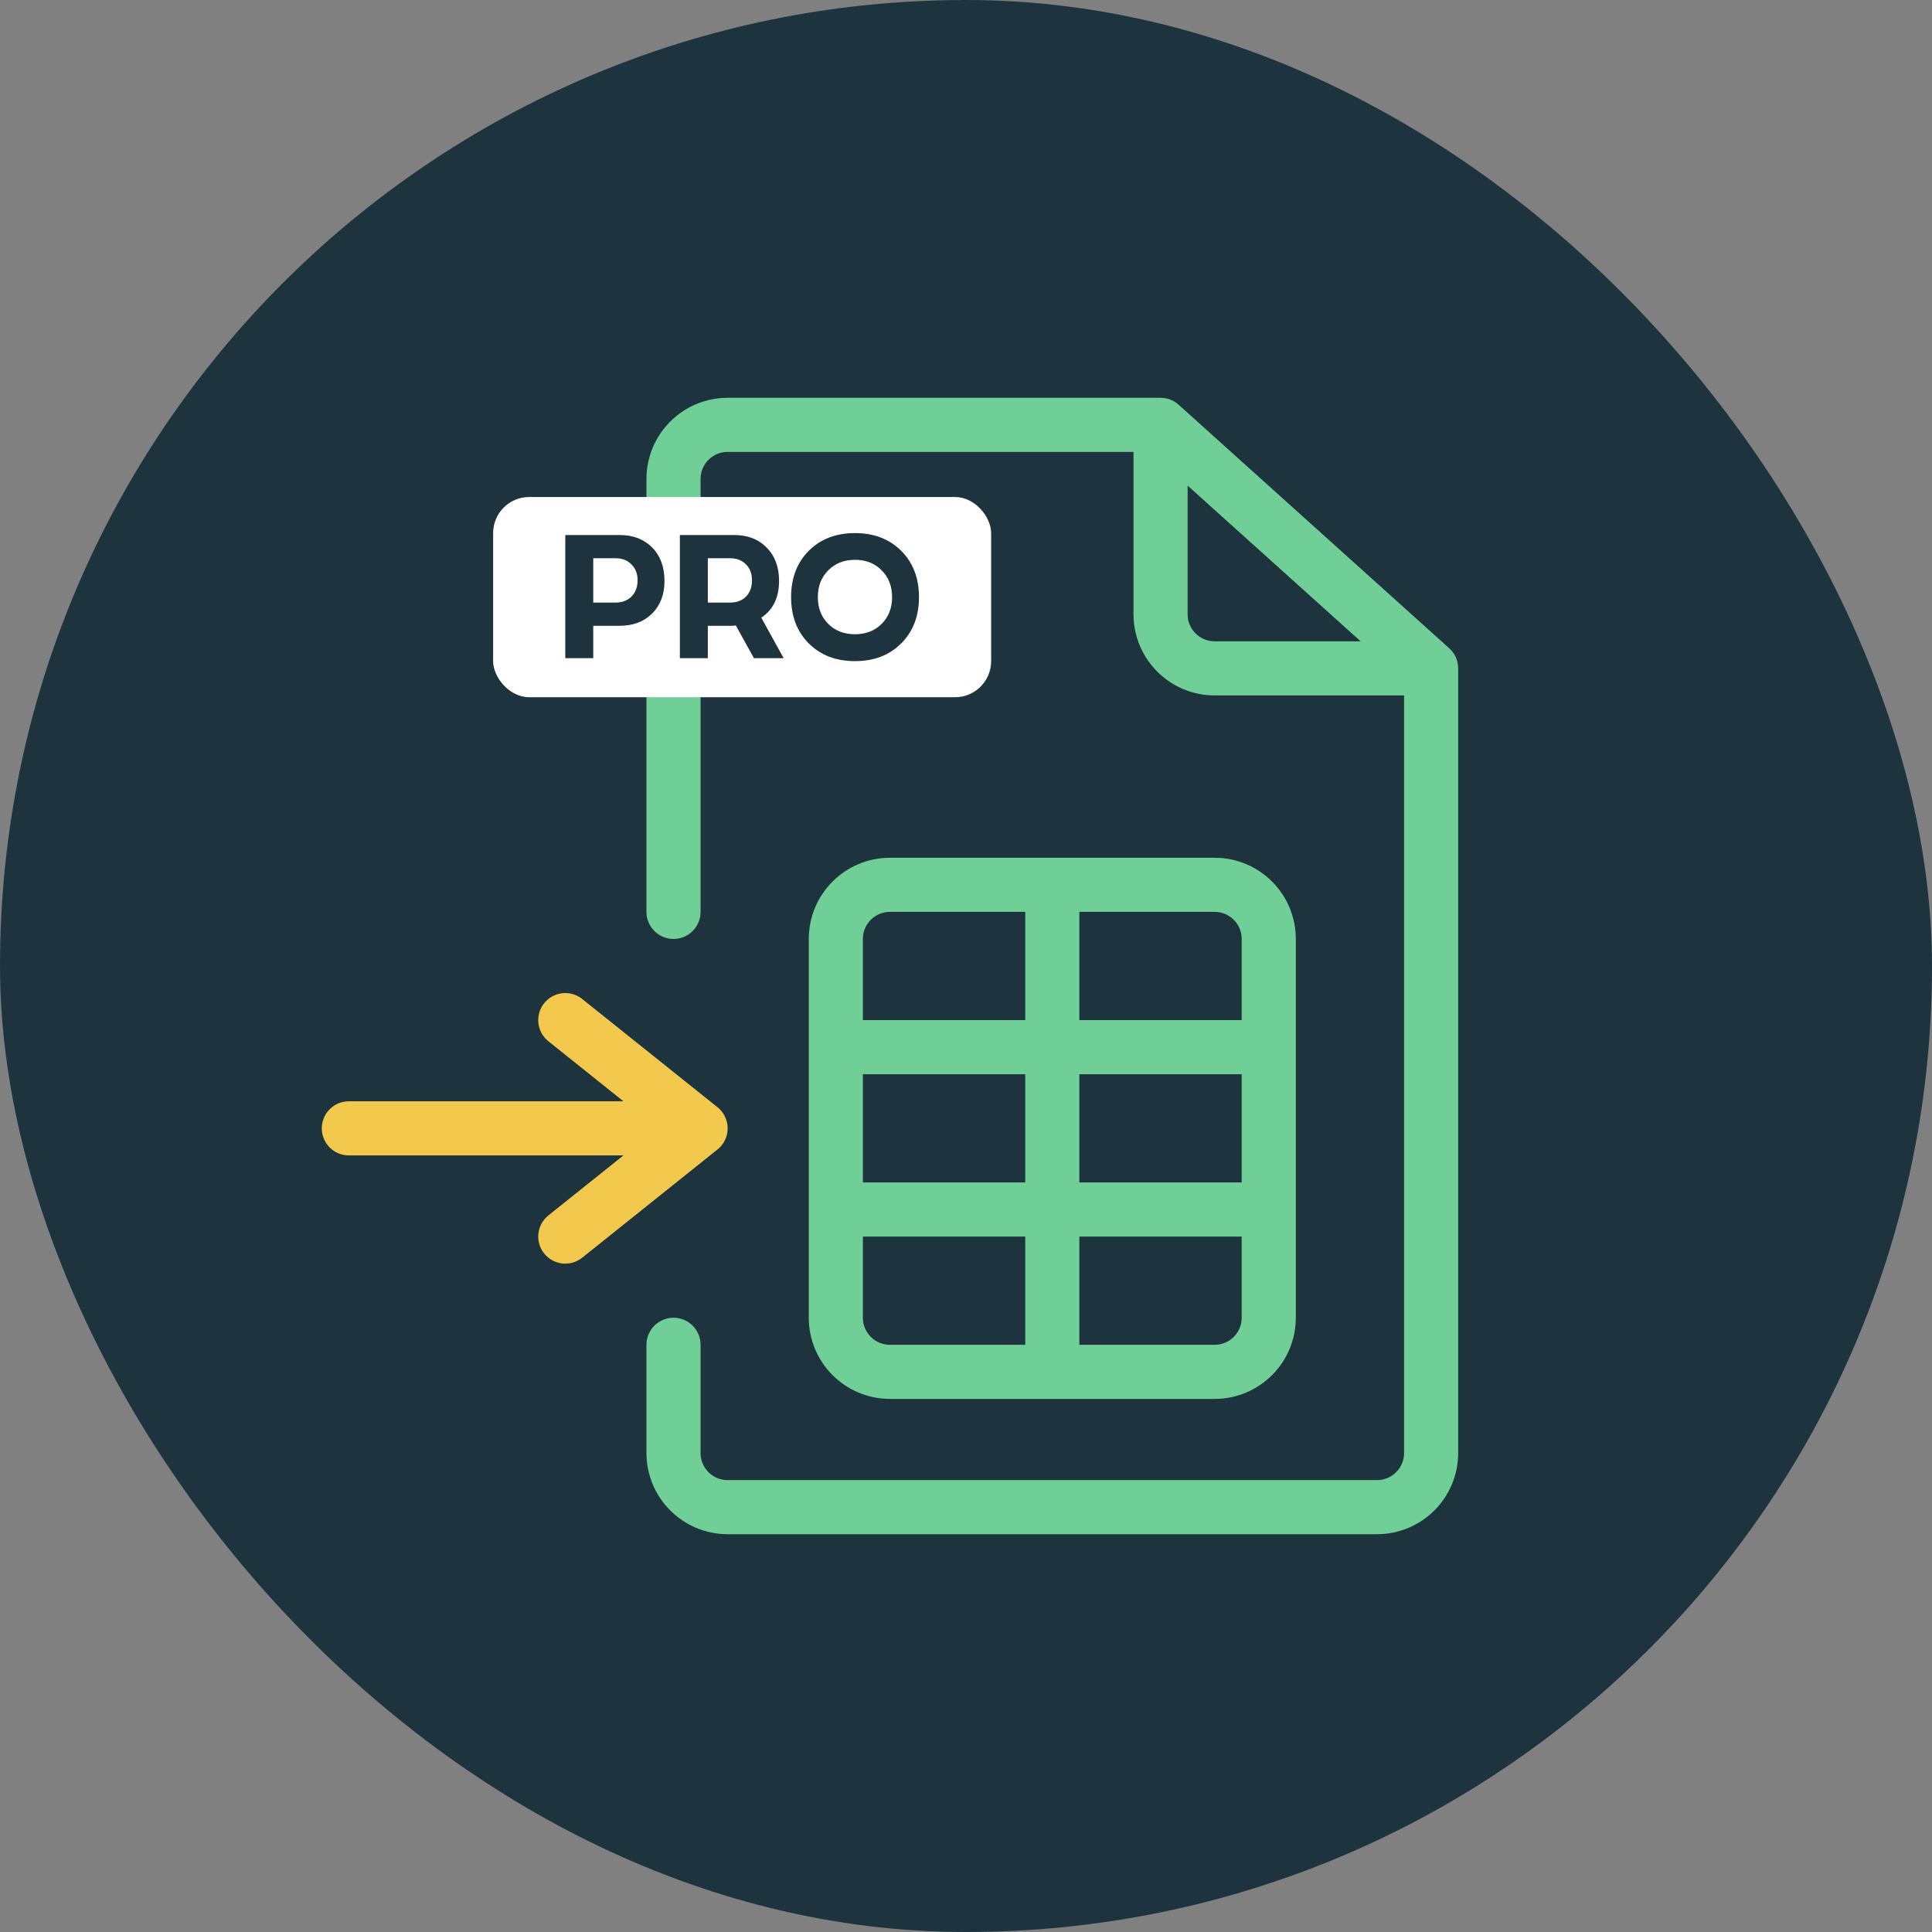 <?xml version="1.0" encoding="UTF-8"?> <svg xmlns="http://www.w3.org/2000/svg" width="108" height="108" viewBox="0 0 108 108" fill="none"><rect x="0" y="0" width="108" height="108" fill="#808080" stroke="none"/><rect width="108" height="108" rx="54" fill="#1D343F"></rect><path d="M64.876 23.75H40.675C39.005 23.75 37.65 25.104 37.65 26.775V50.975M64.876 23.75L80.001 37.362M64.876 23.75V34.337C64.876 36.008 66.23 37.362 67.9 37.362H80.001M80.001 37.362V81.225C80.001 82.896 78.646 84.25 76.976 84.25H40.675C39.005 84.25 37.65 82.896 37.65 81.225V75.175" stroke="#6FCF97" stroke-width="3.025" stroke-linecap="round"></path><path d="M39.163 63.075L31.6 57.025M39.163 63.075L31.6 69.125M39.163 63.075H19.5" stroke="#F2C94C" stroke-width="3.025" stroke-linecap="round"></path><path d="M58.824 49.462H49.749C48.078 49.462 46.724 50.816 46.724 52.487V58.537M58.824 49.462H67.899C69.57 49.462 70.924 50.816 70.924 52.487V73.662C70.924 75.333 69.57 76.687 67.899 76.687H58.824M58.824 49.462V76.687M58.824 76.687H49.749C48.078 76.687 46.724 75.333 46.724 73.662V58.537M46.724 58.537H70.924M70.924 67.612H46.724" stroke="#6FCF97" stroke-width="3.025"></path><rect x="27.566" y="27.783" width="27.839" height="11.192" rx="2.017" fill="white"></rect><path d="M33.163 36.791H31.6V29.908H34.638C35.392 29.908 35.998 30.141 36.457 30.606C36.916 31.072 37.145 31.694 37.145 32.474C37.145 33.228 36.916 33.835 36.457 34.294C35.998 34.752 35.392 34.982 34.638 34.982H33.163V36.791ZM33.163 31.206V33.684H34.412C34.779 33.684 35.074 33.572 35.297 33.35C35.526 33.12 35.641 32.815 35.641 32.435C35.641 32.068 35.526 31.773 35.297 31.55C35.074 31.321 34.779 31.206 34.412 31.206H33.163Z" fill="#1D343F"></path><path d="M38.005 36.791V29.908H41.033C41.794 29.908 42.403 30.144 42.862 30.616C43.321 31.081 43.55 31.701 43.55 32.474C43.55 33.399 43.219 34.084 42.557 34.529L43.806 36.791H42.144L41.132 34.962C41.053 34.975 40.987 34.982 40.935 34.982H39.568V36.791H38.005ZM39.568 31.206V33.684H40.817C41.184 33.684 41.479 33.572 41.702 33.35C41.925 33.12 42.036 32.815 42.036 32.435C42.036 32.068 41.925 31.773 41.702 31.55C41.479 31.321 41.184 31.206 40.817 31.206H39.568Z" fill="#1D343F"></path><path d="M49.288 31.884C48.901 31.491 48.403 31.294 47.793 31.294C47.183 31.294 46.685 31.491 46.298 31.884C45.911 32.271 45.718 32.769 45.718 33.379C45.718 33.989 45.911 34.487 46.298 34.874C46.685 35.261 47.183 35.454 47.793 35.454C48.403 35.454 48.901 35.261 49.288 34.874C49.674 34.487 49.868 33.989 49.868 33.379C49.868 32.769 49.674 32.271 49.288 31.884ZM45.207 30.793C45.869 30.131 46.731 29.8 47.793 29.8C48.855 29.8 49.717 30.131 50.379 30.793C51.041 31.455 51.372 32.317 51.372 33.379C51.372 34.441 51.041 35.303 50.379 35.965C49.717 36.627 48.855 36.958 47.793 36.958C46.731 36.958 45.869 36.627 45.207 35.965C44.551 35.303 44.223 34.441 44.223 33.379C44.223 32.317 44.551 31.455 45.207 30.793Z" fill="#1D343F"></path></svg> 